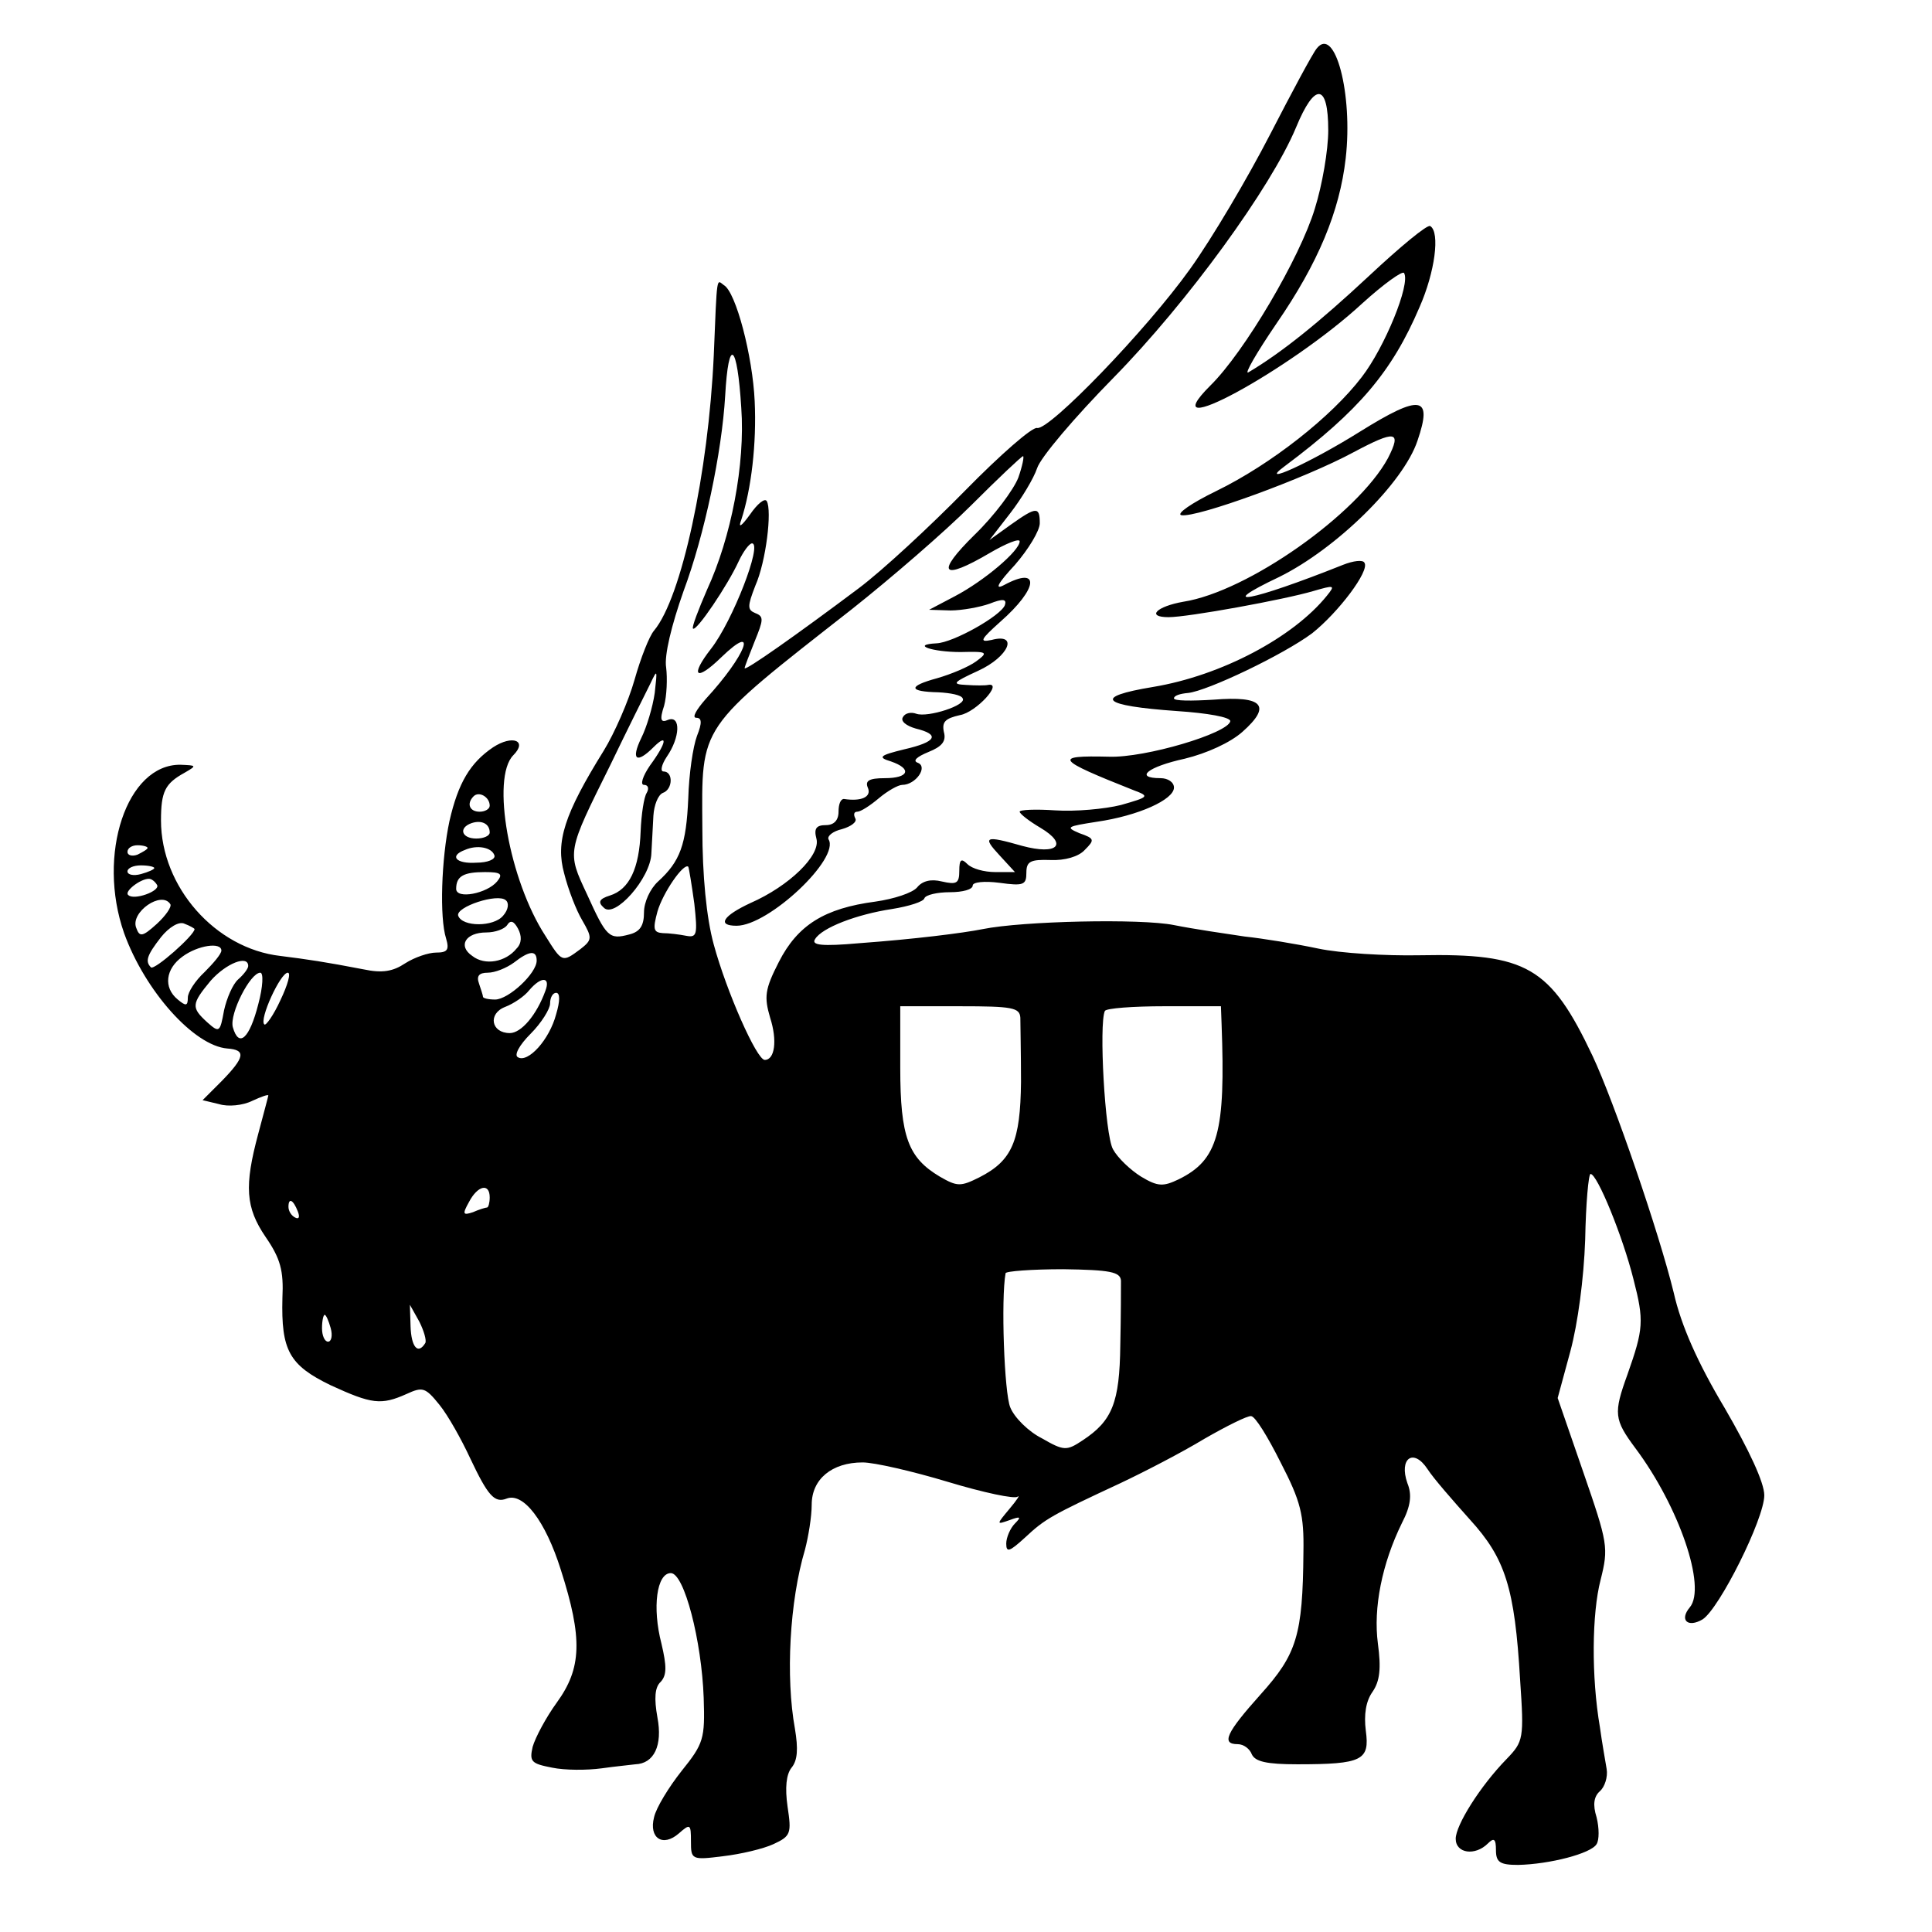 <?xml version="1.0" standalone="no"?>
<!DOCTYPE svg PUBLIC "-//W3C//DTD SVG 20010904//EN"
 "http://www.w3.org/TR/2001/REC-SVG-20010904/DTD/svg10.dtd">
<svg version="1.0" xmlns="http://www.w3.org/2000/svg"
 width="288pt" height="288pt" viewBox="0 0 288 288"
 preserveAspectRatio="xMidYMid meet">
<g transform="translate(0,288) scale(0.1,-0.1)"
fill="#000000" stroke="none">
<path d="M1963 2808 c-6 -7 -37 -65 -70 -129 -33 -64 -86 -154 -119 -200 -65
-91 -210 -241 -228 -237 -7 2 -55 -40 -107 -93 -52 -53 -123 -119 -159 -146
-92 -69 -170 -124 -170 -119 0 2 7 20 15 40 13 32 14 37 1 42 -12 5 -12 10 0
41 16 36 25 112 17 126 -3 5 -14 -4 -25 -20 -13 -18 -18 -21 -13 -8 15 46 23
114 20 177 -3 67 -28 163 -46 173 -11 8 -10 18 -15 -105 -8 -175 -48 -361 -89
-410 -7 -8 -20 -41 -29 -73 -9 -32 -30 -80 -46 -106 -59 -95 -72 -136 -59
-183 6 -24 18 -55 27 -70 15 -26 15 -29 -3 -43 -27 -20 -27 -20 -52 20 -54 83
-81 235 -48 269 22 22 -1 31 -30 12 -34 -23 -52 -53 -65 -110 -12 -56 -15
-144 -5 -175 5 -17 2 -21 -15 -21 -11 0 -32 -7 -46 -16 -18 -12 -34 -15 -62
-9 -57 11 -84 15 -124 20 -97 11 -178 103 -178 202 0 43 6 55 35 71 19 11 18
11 -6 12 -80 1 -125 -134 -84 -251 31 -86 104 -168 154 -172 28 -2 26 -13 -8
-48 l-29 -29 25 -6 c13 -4 35 -2 49 5 13 6 24 10 24 8 0 -1 -7 -27 -15 -57
-21 -78 -19 -110 11 -154 22 -32 27 -50 25 -91 -2 -78 10 -100 72 -130 61 -28
75 -30 113 -13 24 11 28 10 49 -16 13 -16 33 -52 46 -80 26 -55 36 -67 54 -60
25 10 58 -33 81 -106 33 -103 31 -147 -6 -198 -16 -22 -32 -52 -36 -66 -5 -22
-2 -25 29 -31 19 -4 52 -4 74 -1 21 3 43 5 50 6 28 1 41 28 33 70 -5 28 -4 45
5 53 9 10 9 23 1 57 -14 54 -7 105 14 105 20 0 46 -101 49 -186 2 -61 0 -68
-33 -109 -19 -24 -38 -55 -41 -69 -8 -31 13 -45 37 -24 17 15 18 14 18 -12 0
-27 1 -28 48 -22 26 3 60 11 75 18 26 12 27 16 21 56 -4 28 -2 48 6 58 9 11
10 28 5 58 -14 77 -8 190 15 267 5 19 10 49 10 67 0 38 30 63 76 63 17 0 74
-13 127 -29 53 -16 100 -26 104 -22 4 3 -1 -5 -12 -18 -20 -24 -20 -24 0 -17
16 6 18 5 8 -5 -7 -7 -13 -21 -13 -30 0 -14 5 -12 28 9 30 28 39 33 142 81 36
17 92 46 125 66 33 19 65 35 70 34 6 0 25 -31 44 -69 30 -58 35 -78 34 -134
-1 -124 -10 -152 -64 -212 -51 -57 -59 -74 -34 -74 9 0 18 -7 21 -15 5 -11 22
-15 68 -15 97 0 108 6 102 50 -3 24 0 44 10 58 11 16 13 35 8 72 -7 53 6 119
36 180 13 25 15 42 8 59 -13 37 9 53 30 21 9 -14 38 -47 63 -75 53 -58 67
-102 75 -239 6 -88 5 -92 -20 -118 -40 -41 -76 -99 -76 -119 0 -22 29 -26 48
-7 9 9 12 7 12 -10 0 -18 6 -22 33 -22 47 1 109 17 117 31 4 6 4 24 0 40 -6
19 -4 31 5 39 7 6 12 21 10 33 -2 12 -7 40 -10 62 -13 76 -12 170 1 220 12 48
11 54 -26 161 l-38 110 19 70 c11 41 20 108 22 166 1 54 5 98 8 98 10 0 48
-93 64 -157 16 -62 15 -74 -9 -142 -21 -58 -20 -67 12 -110 65 -87 106 -207
81 -237 -16 -19 -3 -31 19 -18 25 16 92 150 92 185 0 19 -23 68 -59 130 -40
67 -65 123 -76 172 -22 90 -89 285 -121 353 -63 133 -98 153 -258 150 -50 -1
-118 3 -151 10 -33 7 -82 15 -110 18 -27 4 -75 11 -105 17 -49 10 -226 6 -285
-6 -30 -6 -102 -15 -184 -21 -56 -5 -72 -3 -66 6 10 17 62 37 115 45 25 4 47
11 48 16 2 5 19 9 38 9 19 0 34 4 34 10 0 5 17 7 40 4 36 -5 40 -3 40 15 0 17
6 20 36 19 21 -1 42 5 51 15 15 15 15 17 -8 25 -21 9 -19 10 26 17 62 9 115
33 115 51 0 8 -9 14 -20 14 -40 0 -19 17 36 29 33 8 68 24 86 40 44 39 31 54
-43 48 -33 -2 -59 -2 -59 2 0 4 9 7 21 8 29 3 142 57 185 89 39 31 86 93 78
105 -2 5 -17 3 -32 -3 -138 -55 -194 -65 -95 -18 85 42 185 140 206 203 23 67
5 70 -85 14 -75 -47 -155 -83 -113 -52 111 83 160 141 201 237 23 52 31 112
16 121 -4 3 -45 -31 -92 -75 -74 -69 -130 -114 -179 -143 -7 -4 12 29 42 73
62 90 94 167 103 246 11 96 -16 198 -43 164z m17 -122 c0 -30 -9 -82 -20 -117
-22 -73 -105 -214 -156 -264 -90 -90 119 23 227 123 32 29 60 49 62 45 10 -16
-29 -111 -63 -155 -45 -59 -135 -130 -217 -170 -37 -18 -60 -34 -52 -36 23 -4
185 55 257 94 62 33 72 32 51 -9 -45 -83 -209 -199 -305 -214 -40 -7 -56 -23
-22 -23 29 0 172 26 216 39 31 9 33 9 20 -7 -50 -62 -157 -119 -259 -136 -91
-15 -78 -28 36 -36 45 -3 79 -9 79 -15 -3 -18 -127 -55 -181 -53 -84 2 -79 -4
37 -50 24 -9 23 -10 -19 -22 -24 -6 -68 -10 -98 -8 -29 2 -53 1 -53 -2 0 -3
14 -14 31 -24 42 -25 25 -41 -27 -27 -56 16 -60 14 -34 -14 l23 -25 -29 0
c-17 0 -35 5 -42 12 -9 9 -12 7 -12 -10 0 -19 -4 -21 -26 -16 -16 4 -29 1 -37
-9 -7 -8 -34 -17 -62 -21 -76 -10 -116 -35 -144 -90 -21 -41 -22 -52 -13 -83
11 -34 7 -63 -8 -63 -12 0 -57 102 -76 172 -11 40 -17 103 -17 173 -1 156 -8
146 223 327 58 46 138 115 178 155 40 40 75 73 77 73 2 0 -1 -15 -7 -32 -7
-18 -36 -57 -65 -85 -59 -58 -50 -70 23 -27 24 14 44 22 44 17 0 -14 -53 -59
-97 -82 l-38 -20 32 -1 c17 0 44 5 58 10 20 8 26 7 23 -2 -6 -16 -77 -56 -102
-57 -39 -2 -6 -13 36 -13 40 1 42 0 23 -14 -11 -8 -37 -19 -58 -25 -44 -12
-43 -20 2 -21 18 -1 34 -4 36 -9 7 -10 -52 -29 -69 -23 -8 3 -17 1 -20 -5 -4
-6 5 -13 19 -17 37 -9 31 -20 -17 -31 -37 -9 -40 -12 -20 -18 32 -11 27 -25
-9 -25 -24 0 -30 -4 -25 -15 5 -13 -10 -20 -36 -16 -5 0 -8 -8 -8 -19 0 -13
-7 -20 -19 -20 -14 0 -18 -5 -14 -20 7 -25 -41 -71 -98 -96 -41 -19 -51 -34
-21 -34 48 0 155 101 137 129 -2 5 7 12 20 15 14 4 23 11 20 16 -3 6 -2 10 3
10 5 0 19 9 32 20 13 11 29 20 35 20 20 0 39 27 23 33 -8 3 -1 9 16 16 20 8
27 16 23 30 -3 15 2 20 24 25 24 4 65 49 42 45 -4 -1 -19 -1 -33 0 -22 1 -19
4 18 21 46 21 61 57 20 46 -19 -4 -16 1 13 27 57 50 60 84 6 55 -15 -8 -10 2
16 30 20 23 37 51 37 62 0 25 -5 25 -43 -2 l-32 -23 31 40 c17 22 35 52 40 67
5 16 56 76 114 135 110 112 235 284 272 373 28 68 48 66 48 -4z m-875 -414 c6
-84 -15 -193 -51 -271 -13 -30 -23 -56 -21 -58 5 -5 52 65 68 100 7 15 16 27
20 27 16 0 -29 -116 -61 -157 -32 -41 -23 -50 15 -13 57 55 37 3 -23 -62 -14
-16 -21 -28 -14 -28 8 0 9 -7 1 -27 -6 -16 -12 -57 -13 -93 -3 -69 -12 -94
-45 -124 -12 -11 -21 -31 -21 -46 0 -20 -6 -29 -22 -33 -30 -8 -34 -4 -63 60
-30 64 -30 62 35 193 25 52 52 106 59 120 11 23 11 23 7 -13 -3 -21 -12 -51
-20 -67 -16 -33 -7 -39 18 -14 22 22 20 7 -5 -27 -11 -16 -15 -29 -9 -29 6 0
8 -5 4 -12 -4 -6 -8 -32 -9 -57 -2 -56 -17 -87 -46 -96 -16 -5 -18 -10 -9 -18
16 -17 70 44 71 81 1 15 2 40 3 56 1 16 7 31 14 34 15 5 16 32 1 32 -5 0 -3
10 5 22 20 29 21 62 2 55 -11 -5 -13 0 -6 21 4 15 5 41 3 57 -3 18 8 63 26
114 31 83 57 206 62 291 5 89 18 79 24 -18z m-375 -593 c0 -5 -7 -9 -15 -9
-15 0 -20 12 -9 23 8 8 24 -1 24 -14z m0 -40 c0 -5 -9 -9 -20 -9 -22 0 -27 16
-7 23 15 5 27 -1 27 -14z m-510 -23 c0 -2 -7 -6 -15 -10 -8 -3 -15 -1 -15 4 0
6 7 10 15 10 8 0 15 -2 15 -4z m517 -11 c2 -6 -10 -11 -27 -11 -30 -2 -41 10
-17 19 18 8 40 4 44 -8z m-507 -19 c0 -2 -9 -6 -20 -9 -11 -3 -20 -1 -20 4 0
5 9 9 20 9 11 0 20 -2 20 -4z m805 -53 c5 -46 4 -51 -12 -48 -10 2 -26 4 -35
4 -14 1 -15 6 -8 32 8 28 39 73 46 67 1 -2 5 -26 9 -55z m-294 33 c-15 -18
-61 -27 -61 -11 0 19 11 25 43 25 24 0 27 -3 18 -14z m-507 -5 c6 -9 -35 -24
-43 -15 -6 5 18 24 31 24 4 0 9 -4 12 -9z m516 -46 c-14 -17 -61 -17 -67 0 -4
13 59 34 71 23 5 -4 4 -14 -4 -23z m-496 17 c2 -4 -7 -17 -20 -29 -22 -20 -26
-20 -31 -6 -9 23 38 56 51 35z m36 -37 c0 -9 -60 -62 -65 -57 -9 9 -6 18 15
45 12 15 27 24 35 20 8 -3 15 -7 15 -8z m480 -29 c-16 -20 -47 -26 -66 -11
-22 15 -10 35 21 35 13 0 27 5 31 11 5 8 10 6 16 -5 6 -11 6 -22 -2 -30z
m-440 -3 c0 -5 -12 -19 -25 -32 -14 -13 -25 -30 -25 -38 0 -13 -3 -13 -15 -3
-22 18 -18 46 7 64 23 17 58 22 58 9z m470 -15 c0 -19 -42 -58 -62 -58 -10 0
-18 2 -18 4 0 2 -3 11 -6 20 -4 11 0 16 13 16 11 0 28 7 39 15 23 18 34 19 34
3z m-430 -8 c0 -4 -7 -13 -15 -20 -8 -7 -17 -28 -21 -46 -6 -33 -7 -34 -25
-18 -24 22 -24 27 5 62 23 26 56 39 56 22z m15 -57 c-13 -51 -29 -66 -38 -34
-5 20 26 81 41 81 5 0 4 -21 -3 -47z m33 6 c-10 -22 -22 -39 -24 -36 -8 7 24
77 35 77 5 0 0 -18 -11 -41z m395 14 c-13 -36 -36 -63 -53 -63 -28 0 -33 29
-7 39 13 5 29 16 36 25 18 21 32 20 24 -1z m16 -35 c-10 -38 -42 -73 -57 -64
-6 3 2 18 19 35 16 16 29 37 29 45 0 9 4 16 9 16 6 0 6 -12 0 -32z m692 -5 c0
-10 1 -53 1 -96 -1 -88 -13 -117 -62 -142 -28 -14 -33 -14 -59 1 -47 28 -59
59 -59 162 l0 92 89 0 c78 0 89 -2 90 -17z m300 -10 c6 -161 -5 -202 -64 -231
-23 -11 -31 -11 -56 4 -16 10 -35 28 -42 41 -12 22 -21 187 -12 206 2 4 42 7
89 7 l84 0 1 -27z m-1091 -258 c0 -8 -2 -15 -4 -15 -2 0 -12 -3 -21 -7 -15 -5
-16 -3 -6 15 13 25 31 29 31 7z m-286 -21 c3 -8 2 -12 -4 -9 -6 3 -10 10 -10
16 0 14 7 11 14 -7z m1227 -103 c0 -9 0 -52 -1 -96 -1 -86 -12 -113 -56 -142
-24 -16 -28 -16 -61 3 -20 10 -41 31 -47 46 -9 21 -14 162 -7 200 0 3 39 6 86
6 70 -1 85 -4 86 -17z m-1037 -93 c-11 -18 -21 -6 -22 25 l-1 32 14 -25 c7
-14 11 -28 9 -32z m-141 22 c3 -11 1 -20 -4 -20 -5 0 -9 9 -9 20 0 11 2 20 4
20 2 0 6 -9 9 -20z"/>
</g>
</svg>
